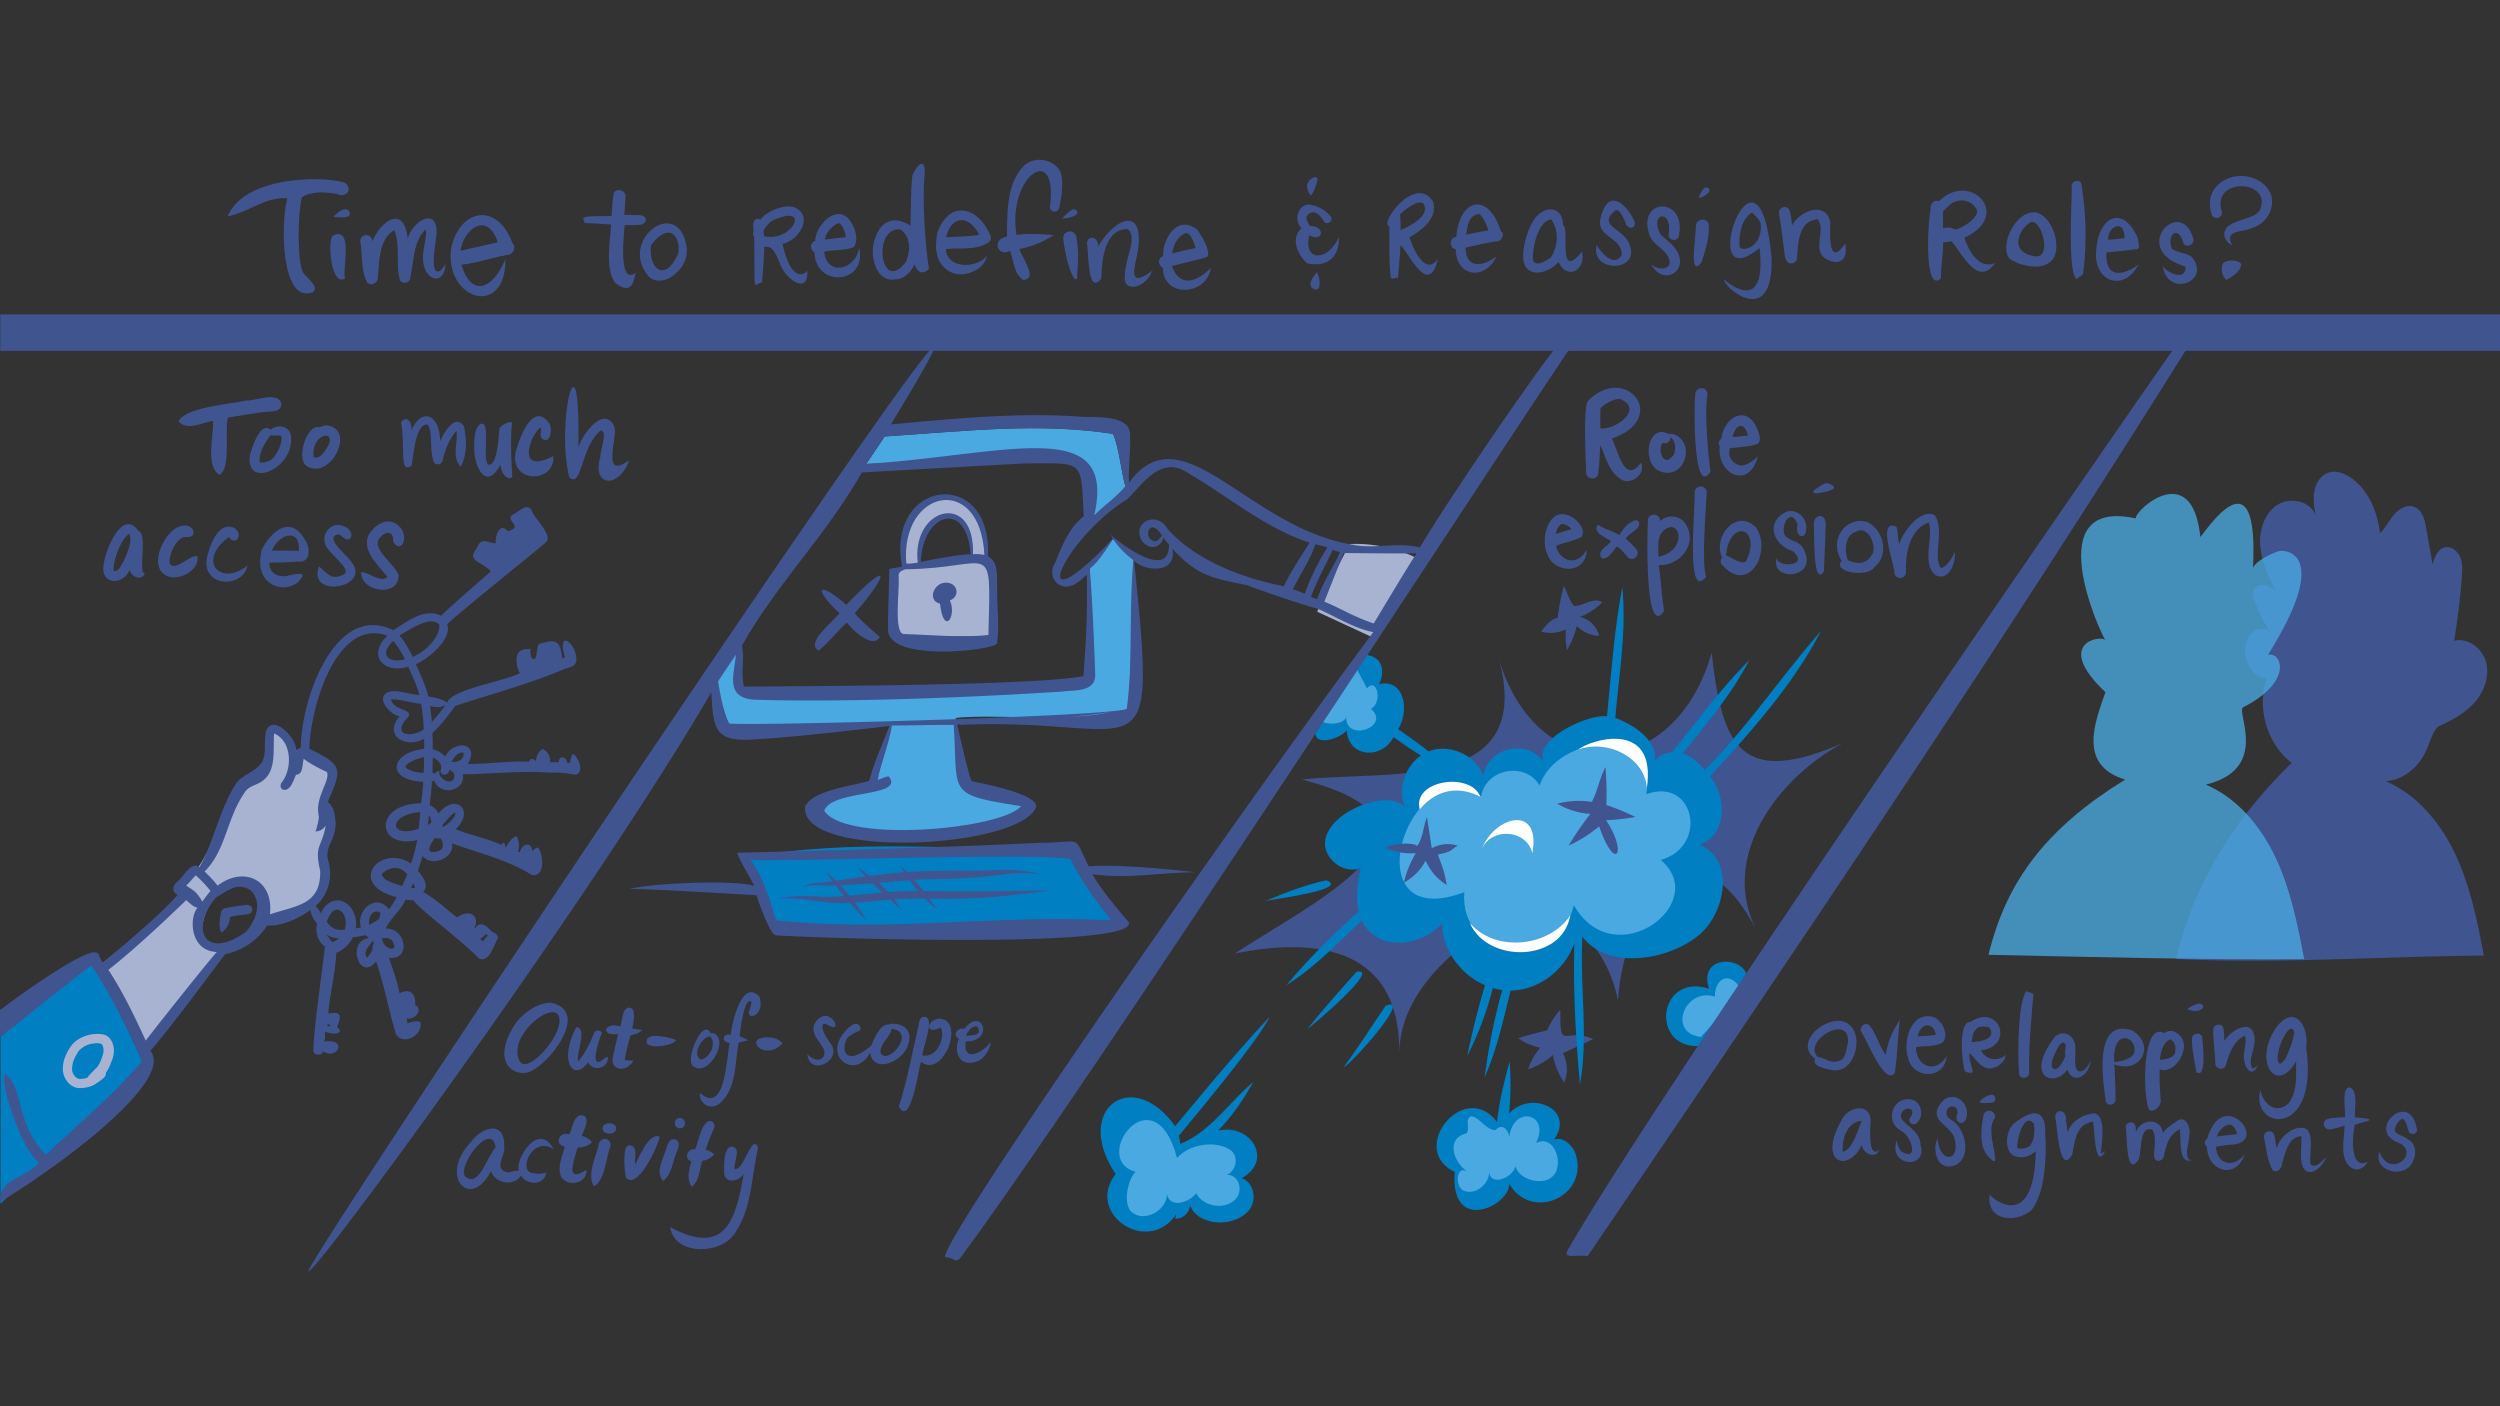 <svg id="Layer_2" data-name="Layer 2" xmlns="http://www.w3.org/2000/svg" width="1920" height="1080" viewBox="0 0 1920 1080"><rect x="0" y="0" width="1920" height="1080" fill="#333333" stroke="none"/><defs><style>.cls-1{fill:#405490;}.cls-2{fill:#a7b3d1;}.cls-3{fill:#007fc3;}.cls-4,.cls-6{fill:#4aa9e0;}.cls-4{opacity:0.78;}.cls-5{fill:none;}.cls-7{fill:#fff;}</style></defs><path class="cls-1" d="M423.32,770.11c-11.29-.44-23.75,10-28.12,16.92-17.94,28.5-1.14,39.54,10.25,36.56C419.77,819.84,454.64,777,423.32,770.11Zm5.76,18.2c-3.73,14.26-25.47,37-30.32,26C388.85,791.87,435.6,760.53,429.08,788.31Z"/><path class="cls-1" d="M464.8,812.2c-12.05,11.48-6.64-9.11-2.43-19.09a3.53,3.53,0,0,0-6-.06c-2.69,7.5-9.19,19.54-12.55,22-1-7.1,7.32-25.36-1.18-26.21-14,26.35-2,42.75,8.92,27,3.95,7.69,15.56,4.69,15.42-4Z"/><path class="cls-1" d="M493.1,791.13c-1.8-.52-5.73-.89-7.56-1.25,1-4.25,3.93-16.82-3.18-16-5.29,2.22-4,9.81-6,14.41-12.46-4-15.87,7.84-1.6,5.85-1.27,4.94-2.94,11.9-3.89,16.91-3.2,10,9.23,14.27,15.62,3.54-2.22-.2-4.46-.18-6.69-.35.8-6.44,2.68-12.79,4.41-19.15C487,794.8,491.25,793.29,493.1,791.13Z"/><path class="cls-1" d="M496.65,800.89c3.61,7,30.49-1.46,19.72-3.15C516.18,797.57,495.15,791.3,496.65,800.89Z"/><path class="cls-1" d="M549,794.06a5.88,5.88,0,0,0-3.32-.6c-5.71-12.52-20.29,21-13.2,25.46C543.12,827.43,559.78,800.39,549,794.06Zm-11.41,19.47c-6.34-5.72,3.07-17.69,7.56-17.61C551.38,801.6,543.79,814.49,537.54,813.53Z"/><path class="cls-1" d="M583.06,765.11c-13.44-13.38-20.92,20.46-21.91,29.54-6.59-1.31-7.3,5.92-.74,6.29-2.59,12-3.35,55.64-22.85,38.4-.94,9.46,9.84,14,16.2,7.11C565.89,835,564.32,816,567.27,800.77c.68-.52,6.79-1.33,7.24-1.92-.39-.51-6.09-2.74-6.58-3.19,1.59-11.48,4-29.23,9.18-26.5.18,2-1.86,7.8-2,8C574.49,784.5,588.18,778.59,583.06,765.11Z"/><path class="cls-1" d="M593.17,797c-24.72-3.06-7.21,20,7.87,4.33A13.28,13.28,0,0,0,593.17,797Z"/><path class="cls-1" d="M636.6,787.58c7.26,4.24,6.5-3.43-.17-6.86-4.79-2-9.64,2.12-11.27,6.46-2.09,7.18,4.48,12.89,7.6,18.66,2.23,6.65-4.09,12.07-12.72,3.85,1.94,18,28.61,4.12,17.21-9.11C630.82,792,628.87,783.06,636.6,787.58Z"/><path class="cls-1" d="M682.16,786.9c-6.62-.65-10.69,11.31-13.22,16.32-21.5,18-23.45.54-17.51-6.81,8.41-6.12,10.07-3.55,9.23-7.72-3.17-6.53-10.89,2.12-13.29,5.45-14.19,18.58,9.79,35,20.84,14.38,2.91,17.25,26,5.86,29.13-5.87C703.33,785.8,684.64,785.13,682.16,786.9Zm-5.86,22c-.83-7.77,7.35-11.86,8.45-18.72C703.9,791.86,682.62,818.41,676.3,808.87Z"/><path class="cls-1" d="M720.84,782.31c-10.28,1.91-9.82,13.09,1.76,6.72,3.7,8.49-3.26,23.73-14.23,21.56.1-5.91,10.24-29.27,1.63-29.76-4,.18-4.12,4.37-4.69,7.37-4.74,20.6-8.67,41.66-15,61.69,9.18,16.37,15.15-29.3,17-34.45C724.44,829,742.18,782.38,720.84,782.31Z"/><path class="cls-1" d="M760.57,800.56c-6.26,8.48-21.23,15.56-18.9-.66,22.78-.14,12.53-27.31-.93-9.87-5.13-1.14-9.94,4.88-4.24,7.69-4,8.65-.6,20,9.75,18.41C758,815.44,761.74,800.3,760.57,800.56Zm-18.68-5.14c3.43-8.47,11.05-9.72,9.7-2.31C749.44,795.31,747,795,741.89,795.42Z"/><path class="cls-1" d="M425.27,882.7c-11.95-22.31-29.88,8.18-26.82,16.33-5.53-.12-7.57,3.05-12.24-.06-5.34-4.16,2.2-13,1-17.81,1.07-21.07-16.95-16.27-25.74-3.84-24.93,26.2-.21,52.81,15.64,22.14,3.1,9.44,17.49,12.14,23,3.42,5.09,7.89,17.8,7.58,19.51-2.46-4.84,2.23-11.48.19-11.91.11C398.44,897.77,409.31,872,425.27,882.7Zm-44.57-1.57c-6.26,6.14-12.34,29.66-21.9,23.38C347.57,900.51,377,858.72,380.7,881.13Z"/><path class="cls-1" d="M441.88,898.78l-.37.05A2.2,2.2,0,0,0,441.88,898.78Z"/><path class="cls-1" d="M454.61,877a15.68,15.68,0,0,0-7.83-4.63c1.78-4.88,8.2-16.49-1.71-15.75-5.19,2.52-5.32,9.95-7.92,14.64-7.77-2.72-11.79,7.78-3.33,9.34-1.93,7.37-6,15.71-2.86,23.23,3.86,6.05,13.76,6.31,17.91.45a9,9,0,0,0,1.53-5.74c.2-.73-9.94,7.48-10.82.19-.27-3.41,2.45-12.23,4.06-17.44C447.39,881.38,452.52,880,454.61,877Z"/><path class="cls-1" d="M444,857.08l0,0C443.85,857.12,443.87,857.12,444,857.08Z"/><path class="cls-1" d="M464.59,874.63a5,5,0,0,0-4.59,3.61c-2,10.16-8.54,21.06-4.77,31.35.79,3.14,3.41-.55,4.62-1.68,5.44-7.87,5.54-18.44,8.92-27.3C469.49,877.88,467.6,874.6,464.59,874.63Z"/><path class="cls-1" d="M468,862.63c-7,.13-7,7.86,0,8C475,870.5,475,862.78,468,862.63Z"/><path class="cls-1" d="M487.78,894.28c-.68-4.63,2.63-15.2-4.93-14.61-5.28.24-3,22-2.18,24.7,8.83,10.29,24.75-24.15,26-31.34C498.23,868.89,489.91,891.22,487.78,894.28Z"/><path class="cls-1" d="M518.45,875c-4.66-1-5.64,4.1-6.92,7.38-2.07,7.54-8.59,17.71-2.25,24.61,6.92-5.5,7.32-15,10.58-22.7C521.3,881.23,522.73,876.41,518.45,875Z"/><path class="cls-1" d="M548.59,866c.5-2-.44-4.42-2.54-5-7.25-.88-9.46,16.34-12.32,21.63-5.8-.86-8.89,7.26-2.8,9.25-1.67,6.36-3.83,13.68.37,19.54,6-4.87,5.76-13.06,8-19.85a15.14,15.14,0,0,0,9.23-5A14.83,14.83,0,0,0,542,883C543.9,877.19,546.11,871.51,548.59,866Z"/><path class="cls-1" d="M582.21,881.41c-4.84-12.08-11.15,19-18.05,16.22-.68-6.11,6-16.53-2.87-17.1-6.06,2-5.14,15.59-5.14,21,1.57,8.13,11.72,5.6,15,0-6.15,36.47-14.54,63.4-56.52,40.89,3.44,22.41,39.69,21.35,50,4.32C577.58,927.75,577.15,903.12,582.21,881.41Z"/><path class="cls-1" d="M522.15,858.58c-5.27.13-5.25,7.86,0,8C527.43,866.45,527.41,858.73,522.15,858.58Z"/><path class="cls-2" d="M77.71,744c39.52-28.2,70.76-64,89.63-105.88,5.8-12.89,13.83-29.52,24.93-38.26,17.28-9.16,15.5-18.31,15.48-36.57-.09-7,11-3.3,13.62,2.6,5.84,11.24,13.63,22.42,19,16.2,29.65,13.28-1.44,20.61,10.54,46.07,1.73,6.56-1.9,18.49-3,25.18,4.33,15.79-.26,26.06-4.73,37.5C233.81,699.16,217.57,702,206,706c-18.32-78.62-77.28,21.76-37.52,25.33C90.32,813.81,130.6,832.83,77.71,744Z"/><path class="cls-3" d="M.36,787.86c21.22-15.38,68.1-49.86,71.33-48.43,2.14,1,38.3,74.67,38.14,77.62C109.59,821.46,33.51,893.25.3,924.4.51,869.48.21,832.76.36,787.86Z"/><path class="cls-1" d="M440.8,579.36c-1.54-1.74-3,5.46-3.12,6.7-.76-.13-1.53-.23-2.31-.31,0-5.06-6.09-5.62-6.4-.33-2.19,0-4.38,0-6.57,0,.59-4-1.82-8.83-5.78-10.18a10.54,10.54,0,0,0-4.89,9.74c-1.35-2.48-4.42-3.22-5.37,0-15.73-.64-31.37,1.72-47.09,1.76,9.79-16.43-10.78-19.11-17.4-5.64a18.14,18.14,0,0,0-9.53-5.59c0-4.2-.09-8.39-.24-12.58,6.72-6.13,12.18-13.28,17.4-20.7,27.91-9.3,56.4-16.74,83.57-28.24,3.39-1.44,8.25-1.54,9.42-5.72,1.78-13.33-15.58-26.91-8.6-3.44l-2.14.73c-1.52-13.65-4.74-15.11-17.52-11-2.07.8-1.69,9.6-3.31,11.29-5.27,2.24-2.57-10.69-4.25-7.24-15.45-1.63-8.86,17.23-7.25,18.23-12.83,6.91-52.6,12.29-56,22.85-4.16-3.21-9.53-3.81-14.52-4.91-2.12-9.31-6.87-18.14-9.48-24.76,11.85-5.12,28-20.61,24-30.48,2.09-3.28,61.65-51,75.73-62.92,6.09-5.69-9-18.17-10.88-24.72-3.93-6.28-10.22,1.82-14.81,3.44-5.85,4.68,9.38,9.2-3.57,12.62-6-7.43-9.84,4-9.13,9.34-7-.36-10.83-5.44-14.59,3.7-8,10.25,3,9.51,10.79,17.86-6.55,5.56-32.8,28.59-38.21,34-12.89-6.22-26,4.51-36.7,11.11-45-21.84-71,53.93-71,90a6.93,6.93,0,0,0-3.6,3c1.17-9.45-18-29.75-23.24-15.23-1.92,9.66,1.43,20.23-5.1,26.07-3.8,5-15.19,8.31-18.61,15.23-12,19.38-16.35,43.35-27.3,62.9-6.93-5.2-12.73,8.88-18.06,12-3.83,4.9-1.39,8.44,1.4,9.08C126,700.05,89.58,730.78,78.84,739.13c-4.35-6.23-1.33-7.67-7.48-7.77-15.91,3.57-59.6,35.36-72,44.92-.34,11.27,1.05,12,.89,20.35,21.74-17.42,67-53.72,70.07-55,14.84,22.85,27.67,48,38.73,73.22C87.15,841.27,60,863,35.33,886.93c-23.8-24.42-16.75-51.19-31.39-62.12C-.27,831.85,16.18,882,29.69,893,22.2,903.71-2.23,905.43.58,922.78c48.07-29.17,133.71-93.34,114.87-115.73,14.33-16.08,47.35-60.83,57.46-74.22,14.42-3.14,25.51-11.29,32.31-22.08,11.67.81,24.37-5.67,33.21-11.84.51,3.87,2.62,7.59,5.11,10.65-1.52,6.33.46,13.69,6.06,17.36-2.47,21.6-10.82,79-8.4,81.74,1.82,2,5.94,1.85,6.8-.93-.08-.18-.14-.31-.2-.42,11.33,7.55,19.78-10.22,1.1-7.41,1.35-2.64.31-4.73.78-7.61,6.25,2.62,15.58,1.88,9.21-3.48,4.45-10.77,1.4-11.73-6.72-10.38.88-13.11,5.3-30.73,6.12-46.68A24.21,24.21,0,0,0,271,719.85a78.06,78.06,0,0,0,9.63-1.63,7.89,7.89,0,0,0,2.08,1.37,3.28,3.28,0,0,0,.27,1c-16.91,2-7.23,34.18,5.94,17.74,6.13,18.31,9.6,37.43,15.13,55.8,5.79,9.61,21.58.45,18.67-9.45a14.19,14.19,0,0,0-9.62,1.37c-.24-1.36-.57-2.71-.93-4,5.69,1.86,13.52-6.35,6.78-10.21.44-15.31-11.68-9.91-11.95-8.82-3.3-14.36-3.76-13.36-8.22-27.39,17.75,1.9,12.47-23.62-2.6-22.41,3.58-8.23,11.8-13.7,15.26-22.39a40.91,40.91,0,0,0,6.33.64c1.35,4.54,37.84,31.53,49.68,44.35,8.08,4.83,12.17-10.84,15-15.34.15-3.39-4.69-4.69-5.34-5.54-4.45-5.23-8.51-7.18-12.26-2.11a1.25,1.25,0,0,1-.53-.08c4.32-8.36-2.68-15.64-13.26-8.13C341,696.77,335.42,691,325,685c5-5.33-.61-11.83-4-16.34,1.24-3.75,2.45-7.53,3.53-11.33,6.6,8.92,25,1.91,22.59-9.66,20.29,7.47,42,12.32,61.44,24.36,10.23,1.63,9.08-16,4.54-21.17a8.52,8.52,0,0,0-4.48,3c.09-8.2-8.34-5.55-9.28.63-.5-.19-1-.35-1.52-.53a14.58,14.58,0,0,0-1.21-11.9,15.93,15.93,0,0,0-7.88,8.68l-.65-.32a5.29,5.29,0,0,0-1.1-3.33,4.46,4.46,0,0,0-2.15,1.71c-11.1-5.14-23.53-7.21-34.84-12,15-14.09.14-28.62-13.26-12a13.08,13.08,0,0,0-6.68-6.5c.61-6.08,1.4-12.14,1.66-18.24a3.6,3.6,0,0,0,1.65-.63c4.61,12.28,24.22,8.39,22.18-4.76,22-.2,43.93-2.93,66-1.28A86.88,86.88,0,0,1,441.93,595C449,593.4,444.61,582.42,440.8,579.36ZM373.11,717.44c.6.34,1.19.69,1.77,1.06a20.6,20.6,0,0,0-4.06,4.75c-.67-.76-1.36-1.51-2.05-2.25A16.19,16.19,0,0,0,373.11,717.44ZM325.39,560.18c-8.93,6.68-25.87,4.64-11.78-9.6,3.49-6.61-11.23-4.47-13.37-13.35,6.11-.75,18.35,3.41,23.2,3.26A146.89,146.89,0,0,1,325.39,560.18Zm12.06-80.35c.34,10-10.86,20.65-20.47,24.71-2.94-5.76-5.86-11.7-10.29-16.48C314.47,483.88,330.66,472.07,337.45,479.83ZM302,492.27a62.24,62.24,0,0,1,8.95,14.08C297.94,509.8,291.13,502.29,302,492.27ZM145.47,677.61c1.63-1.78,3.19-3.64,4.87-5.37a91.78,91.78,0,0,1,11.33,12,102.42,102.42,0,0,0-6.25,8.24c-5-8.68-7.61-8.9-12.45-12.39C143.83,679.31,144.67,678.48,145.47,677.61ZM111.93,799.15c-8.32-18-17.55-37.46-28.68-54.31C104.64,728.14,133,701,143,691.3c2.33,1.87,5.75,5.63,8.75,5.76-7,8.24-5.4,33.7,14.88,34C165.21,731.89,127.9,778.44,111.93,799.15ZM189,715.53c-32,23.06-43.5-2.83-23.05-26.29,9.33-5.3,16.34-12.11,26.58-5.46C200.53,691.53,198.47,704.39,189,715.53Zm18.31-13.3c3-26.25-19.62-37.57-40.21-22.1a90.65,90.65,0,0,0-10-10.77c16.43-16.4,16.6-39.41,30.06-59.57,2.51-4.38,4.32-5,10.83-7.95,15.3-7,11.38-25.08,12.55-38.53,13.7,5.92,14.35,27.13,5.47,38.09-.86,1.6-.66,4,1,4.94,5.88,2,8.49-7.27,10.33-11.36,5.8-.12,4.59-8.34,6-12.31,2.64,2.74,13.82,8.57,17.69,10.21,3,6.56-9.64,19.69-6.15,34,0,2.89-1.14,7.5-2.51,11.68a9.3,9.3,0,0,0,7.8-4.68c-3.14,17.93-9,14.54-4.26,34.92C246.49,695.24,227.54,695.29,207.34,702.23ZM254.72,788a18.87,18.87,0,0,0-3.19.23c.07-.73.13-1.45.19-2.18A10.69,10.69,0,0,0,254.72,788Zm.34-64.25c-1.12-2-3.32-4.49-4.35-6.26,2.62,2.2,6.09,3,9.38,3.16C258.71,722,258.07,722.29,255.06,723.79Zm9.7-9.86c-7.22.86-9.81-.87-13.78-5.85C257.22,689.59,268.64,702,264.76,713.93ZM286.18,729a22.53,22.53,0,0,1-4.32,6.61c-3.34-5,1.7-9,4.32-12.88a3.7,3.7,0,0,0,.47,0c.06.62.4,1.24.44,1.87A5.5,5.5,0,0,0,286.18,729Zm5-23.29a44.48,44.48,0,0,1-7.51,4.47c-1.36-3.76,1.8-13.15,8.52-9.17A18.71,18.71,0,0,1,291.14,705.7Zm9.68,16.24c7.25,11.26-7.85,6.61-7.26-1.5C297.84,720.44,298,720.24,300.82,721.94Zm7.94-41.5c-6.4-2.23-15.07-4.12-15.51-9.35,5.41-5.07,13.4-7.06,19.45.44C311.57,674.43,310.35,677.14,308.76,680.44Zm8.5,1.64-1.58-.19c.54-1.17,1.07-2.34,1.58-3.52a14.25,14.25,0,0,1,1.61,3.83A12.59,12.59,0,0,0,317.26,682.08Zm4.32-45.59c-23.2,7.71-23.82-11,1.18-12.78C322.36,628.12,322,632.46,321.58,636.49Zm-16.85-1a2.48,2.48,0,0,1-.25-.33A3.6,3.6,0,0,1,304.73,635.46Zm20.66-42c-6.19-.16-10.79-1.32-14.09-4.34,1.09-4.08,10.53-6.82,14.4-7.68Q325.64,587.5,325.39,593.5Zm-.38,6.88c-.35,5.53-.95,11-1.6,16.54-36.47.15-35,35.47-3,28.27a136.93,136.93,0,0,1-4.79,18c-24.07-15.74-49.74,16.12-11,25.83a61.27,61.27,0,0,1-5.9,9.28c-9.56-12.78-25.53.39-21.6,14-1.28.28-2.64.53-3.92.7,2.75-18.49-17-31.3-26.92-11.66a26.83,26.83,0,0,0-3.8-5.6c8.32-7.6,12.89-18.65,10.23-32.41-4.77-14.33,5.43-15.88,5-32.32-.52-5.27-1.48-11.86-6-15.2,10.78-24.64,12.28-28.23-14.16-40.71.57-30.07,20.11-101.17,59.87-86.89-15.67,15.1-2.82,29.67,16.14,23.79,3.23,7.84,6.41,13.93,8.48,21.7-7.91-.34-15-3.87-22.83-2.57-11.93,3.92-.17,17.7,7.58,19-12.71,15.2,5.23,25,18.88,17.22.05,2.6.07,5.19.09,7.79C299.61,577.81,296,599.38,325,600.38Zm16,31.82c3.39-3.63,6.09-7.45,8.64-8.1.4,3.83-6,9.29-9.18,10.93-.36-.31-.74-.59-1.12-.87C340,633.41,340.7,632.51,341,632.2Zm-7,11.26a9.21,9.21,0,0,0,4.45.42c3.57,6,1.48,11.08-7.45,10.32C327.63,652.56,331.73,646.67,334,643.46Zm-3.83-16.27c.41,1.27.78,2.56,1.15,3.84a7.62,7.62,0,0,0-.69,1.25,4.13,4.13,0,0,0-2,1.85l-.06,0c.25-2.71.42-5.44.69-8.16A7.89,7.89,0,0,1,330.21,627.19Zm1.43-72.75c-.3-4.11-.74-8.2-1.37-12.28,3.93,1.27,8.21,1.41,11.92-.64A156.75,156.75,0,0,1,331.64,554.44Zm17.23,42.25c-1.11,7.29-12.75,1.86-11.43-4.67a4.62,4.62,0,0,0-3.48,2.27,4,4,0,0,0-1.89-.89c.15-3.85.25-7.7.28-11.55,4,1.56,8.13,5.51,5.88,10.06.23,4.71,6.91,3.62,6.79-.73C348.25,592.86,349.15,593.84,348.87,596.69Zm1.08-11.6a22.34,22.34,0,0,1-3.17,0c2.45-4.53,5.74-7.89,9.21-7C356.36,582.27,353.93,584.33,350,585.09Z"/><path class="cls-1" d="M193.4,696.89c-1.53-2.56-4.46-1.88-6.93-1.55a118.75,118.75,0,0,0-13.78,2.23,4.64,4.64,0,0,0-3.18,4.84c-.66,4-.91,3.62-.95,7.34,0,1,.67,7.26,1.83,6.22a15.15,15.15,0,0,0,5.56-7.43,23.94,23.94,0,0,0,.79-4.38c3.89-.85,7.67-1.28,9.45-1.54s3.91-.19,5.65-1S194.41,698.58,193.4,696.89Z"/><path class="cls-2" d="M87.49,807.1c.12-5.49-2.75-11.78-8.66-12.73-8.38-1.32-18.26,1.63-23.76,8.29-4.39,5.91-7.72,13.5-6.57,21,1.09,6,5.94,11.83,12.38,12a24.42,24.42,0,0,0,11.34-2.47,60,60,0,0,0,5.89-4.09c1.25-1,2.65-2,3.08-3.65a3.81,3.81,0,0,0,.08-1.54,26,26,0,0,0,3.71-7C86.28,813.78,87.47,810.51,87.49,807.1Zm-24.1,21.4-.24,0c-3,.09-1.61.24-3.72-.32a6.11,6.11,0,0,1-.61-.36,9.14,9.14,0,0,1-3.45-6,10.2,10.2,0,0,1,0-1.34,20,20,0,0,1,1.7-7.28c.37-.76,1.27-2.61,1.58-3.09a30.48,30.48,0,0,1,1.63-2.72,17.22,17.22,0,0,1,10.33-5.81c4-.46,4.49-.67,7,.09.11.06.22.11.33.18s.49.51.69.74a2,2,0,0,1,.2.31c.13,1,.93,1.68.57,5.3a1.47,1.47,0,0,1,0,.26,41.69,41.69,0,0,1-2.84,7.94c-2,3.61-1.45,2.56-4.31,5.48-1.4,1.41-2.79,2.83-4.07,4.35-.36.44-.72.88-1.06,1.34l.14.06a17.52,17.52,0,0,1-2.42.63C64.26,828.38,63.83,828.44,63.39,828.5Z"/><path class="cls-1" d="M215.91,309.13c-3.45-8.25-19.5-1.34-26.64-1.51-11.9,2.75-47.47,5.06-52.22,16.1,7.13,7.51,18.09.73,26.55-.49.67,11.2-6.1,35.1,5,41.46,8.91-4.61,3.88-33,6.32-43.92,8.53-1.55,17.09-2.87,25.67-4.07C205.52,315.69,217.47,317.64,215.91,309.13Z"/><path class="cls-1" d="M223.16,333.09C221,326.73,212.5,326,207.8,330c-7.88-6.84-14.85,14.88-16,20.49C189.06,376.49,228.32,358.82,223.16,333.09Zm-14.61,19.7a13.65,13.65,0,0,1-9.07,2.45c-.92-7.09,3.59-14.75,8.45-21.08,2.51.86,6.77-.78,8.33,1.44C216.57,342.29,211.56,350.55,208.55,352.79Z"/><path class="cls-1" d="M251,326.71a14.8,14.8,0,0,0-5.61,1.42c-9.77-3-18.87,25.9-9,30.27C254.12,368.32,273.64,329.44,251,326.71Zm-4.19,23c-2.26,1.54-3.24,2-5.95,1.46C238.42,329.92,265.26,328.8,246.78,349.67Z"/><path class="cls-1" d="M302.33,322v0s0,0,0,0Z"/><path class="cls-1" d="M356.29,327.45c-6.77-10.5-15.55,5.29-18.36,11.48.35-18.36-12.77-28.25-22.2-8.25,1.23-5.27-2.8-12.55-7.72-6.44,3.51,21.23-1.62,39,7.82,33.66,1.5-1.48,2-32.2,12.3-31.87,4.85,4.65,1.08,20.57,5.39,29.5A3.89,3.89,0,0,0,340,353.6c1.69-7.77,5.22-17.09,10.63-22.67,1.28,9-4,20,3.16,27.44C358.86,349.43,358.52,337.23,356.29,327.45Z"/><path class="cls-1" d="M302.33,322c.26-.65-.1.23,0,0Z"/><path class="cls-1" d="M302.32,322h0Z"/><path class="cls-1" d="M393.2,324.42c-2.35-1.42-10.05,3.05-9.84,5.78-.37,8.46-2.11,27.4-7.83,26.68-6.18-.77,2.56-36.13-7.06-31-5.2,4.35-4.18,16-4.17,21.86,1.58,14.25,10,27.92,20,9.22,1,9.18,7.44,12.55,9.17,8.9C393.47,365.82,391.45,340.5,393.2,324.42Z"/><path class="cls-1" d="M386.52,355.12l-.13.31C386.48,355.25,386.56,355.1,386.52,355.12Z"/><path class="cls-1" d="M425,350.25c-30,15.6-17-18.17-9.7-21.88.89,3-1.32,6.18,1.05,8.63,6.68,4.39,7.64-7.22,5.91-11.38-11.36-16.55-21.43,4.72-25.95,20.4C389.92,371.5,426.53,371.85,425,350.25Z"/><path class="cls-1" d="M483.19,353.45c-21.38,15.36-9.35-15.64-11.09-25.2-7.75-18-25,5.14-27.91,15.44,1.77-96.31-17.7-19.89-7,22.9,10,9,8.6-24.06,24.44-36.08,5,1.33.05,11.95-.72,20.88C454.43,374.61,476.19,374.84,483.19,353.45Z"/><path class="cls-1" d="M110.29,440.05c-3.47-2.77,2.84-30.78-3.91-32.23-12.5-18.11-25.73,15.25-26.84,26-2.7,15.25,15,16.32,20.09,3.71.73,5,8.63,9,11.37,3.42C111.49,440.21,110.81,440.36,110.29,440.05Zm-15.07-9.56c-2.21,3.55-4,8.93-7.83,7.94-1-7.06,5.25-24.45,11.86-28.51C102.08,415.53,97.55,425.09,95.22,430.49Z"/><path class="cls-1" d="M151.72,427.17c-5.88-1.43-17.53,12.23-21.26,5.8-1.6-5.7,5.06-20.52,11.89-20.58C153,414,149.17,401,139,404c-13.56,3-27.79,35.39-7.42,39.35C140.47,444.41,153,437.28,151.72,427.17Z"/><path class="cls-1" d="M175.69,412.47c5.9,7.88,11.59-3.06,4-7.17-11.14-4.91-17.83,11.55-20,20.06-8,25,26.37,28.23,30.52,8.79C169.76,451,150.69,431.08,175.69,412.47Z"/><path class="cls-1" d="M199.73,424.38a7.73,7.73,0,0,0-.49.64Z"/><path class="cls-1" d="M199.73,424.38l.19-.24Z"/><path class="cls-1" d="M235.62,417c-15.54-30.65-36,5.07-34.92,6.87-5.51,23.81,15,32.93,27.7,23.64,10.29-10.15-2.44-6.38-9.07-5-7.47.65-13-3.63-12.41-10.44,7.86,0,15.76-.2,23.58-.94l-1.1.15C238.46,432,238,421.88,235.62,417Zm-26,5.88h-.74c4.66-12.4,21.85-18.32,20.7.16C223,422.82,216.32,422.91,209.67,422.85Z"/><path class="cls-1" d="M269.13,430.56c-4.87-6.16-12.46-11.43-13.06-16.92.52-3.68,4.78-4,6.84-1.32,7.91,7,10.91-6.59-1.13-8.89-7.6-1.85-14.66,6.2-12.24,13.52.6,7.16,22.14,20.38,14.24,24.36-9.64,4.77-12.23-1.13-18.82-6.33C235.67,460.64,287.26,451.08,269.13,430.56Z"/><path class="cls-1" d="M302,416.13c6.69,11,14.06-7,1.83-14.06-7.77-4.92-17.2,2.31-20.92,9.09-5.06,12.31,7.83,23.14,14.65,31.88-5.07,5-13.8-3.57-20.16-3.61-.3,15.69,29.59,19.43,28.62,2.05-3.2-8.31-16.46-16.51-16-25.19C291.07,410.84,302.46,403.61,302,416.13Z"/><path class="cls-1" d="M1873.77,557.36c9.93-4.47,19.74-9.87,26.94-18.14s11.41-19.92,8.6-30.6-14-19.12-24.52-16.53q4-24.45,5.92-49.19c.4-5.19.68-10.63-1.41-15.38s-7.34-8.49-12.23-7c-5.22,1.59-7.39,7.75-8.82,13.09l-5-28.3c-1.1-6.18-2.89-13.31-8.55-15.81s-11.94,1-15.94,5.56-6.63,10.29-10.93,14.57c-2-17.09-9.31-34.65-23.75-43.58-4.66-2.88-10.35-4.77-15.56-3.15-5.86,1.82-9.76,7.77-11,13.89s-.27,12.44.75,18.6c-4.41-11.12-20.25-13.94-30-7.17s-13.48,20-12.3,31.89,6.48,23,11.68,33.72c-4.7-3.62-12-7-15.75-2.4-2.53,3.12-1.33,7.77.15,11.52a132.17,132.17,0,0,0,11.71,22.79c-3.83-4-10.84-3.16-14.75.73s-5.11,9.92-4.62,15.47c.82,9.23,7.45,18.82,16.54,18.92-8,22.83.12,50.51,19.13,65.09-42.87,41.26-74.79,92.25-88.94,150.57,79,3.72,158-2,236.5-2.64-5.07-26.41-10.37-53.1-21.72-77.4s-29.54-46.32-53.93-56.65c11.14-.13,21.24-7.48,27.68-16.75S1867.55,560.15,1873.77,557.36Z"/><path class="cls-4" d="M1722.82,543.14c38.7-19.59,29.56-42.85,19-40.26,49.46-78.73,13.17-81.07,8.27-79.58-5.21,1.58-18.38,7.74-19.81,13.09,4.78-92.13-36.14-28.26-40.44-24-6.21-60.67-50.57-20.4-49.55-14.24-74.49-16.27-28.11,86.17-23.48,93.35-3.83-4-39.64,2.5.17,40.12-8,22.83-21.46,56.06,15.13,67.09-58.89,36.42-90.79,76.24-104.94,134.57,78.57,1.66,164,3.94,242.5,3.35-5.07-26.41-10.37-53.1-21.72-77.39s-29.54-46.33-53.93-56.65C1743.92,590.5,1716.74,546.22,1722.82,543.14Z"/><path class="cls-5" d="M1349.64,650.11h5.15l6.55-.07,11.76-.26,10.16-.25,6.75-.17,4-.11,2.24,0"/><path class="cls-1" d="M1314.58,501.24c-29.06,102.66-138.37,104.83-165.34-2,34.21,110.23-78.06,91.87-149.41,99.4,134.56,35,3.91,96.85-51.66,133.74,64.76-13.3,127.21-3.51,126.48,76.16.74-40.82,32.56-72.34,64.6-93.74,46.48-37.85,94.07,3.73,103.31,53.58,4.61-70,56.07-148.68,105.94-55-28-56.25,17.45-116.44,66.94-142.69C1339.56,603.25,1322.65,577.45,1314.58,501.24Z"/><path class="cls-1" d="M1196.31,474.74A162.93,162.93,0,0,1,1201,450c2.82,4.92,4.13,11.29,7.92,15.42,7.19.12,15.19-7.32,21.58-2.8a47,47,0,0,1-17.15,11.16,19.65,19.65,0,0,1,14.79,14.53,24.34,24.34,0,0,1-17.11-7.58,69.35,69.35,0,0,1-7.61,18.57,69.11,69.11,0,0,1-.89-15.93,27.25,27.25,0,0,1-18.9,1.74C1187.7,479.15,1193.34,474.21,1196.31,474.74Z"/><path class="cls-1" d="M1188.28,791.23a52.88,52.88,0,0,1,10.07-15.69c-.23,33.21,2.71,12.64,25.22,22.49l-23.25,10.83a26.65,26.65,0,0,1,1,22.55,53.23,53.23,0,0,1-8.66-21.15,54.28,54.28,0,0,1-19,10.93,43.81,43.81,0,0,1,9.38-16.56,42.25,42.25,0,0,1-17-7.3C1174.34,794.54,1182.94,792.7,1188.28,791.23Z"/><path class="cls-3" d="M1209.74,885.43c-2.62-6.59-9.62-12.6-16.3-10.21,16.85-23-17.72-38.52-34.48-20a233.17,233.17,0,0,0,.43-39.9c-4.18,15.22-8,30.58-9.68,46.32-25.44-33.42-68.89,21.52-32.41,38.38-3.93,47.66,41.6,26.68,41.87,9.27C1176.88,938.88,1221.32,917.86,1209.74,885.43Z"/><path class="cls-3" d="M1311.38,802.52c-44.92,9.12-40.14-56.45,1.17-43.18-11.68-35,54.9-22.06,18.44,11.52C1321.39,781.62,1313.49,793.88,1311.38,802.52Z"/><path class="cls-3" d="M975,781c-25.27,27-48.87,55.47-72.48,83.92-33.09-46.39-78.87-12.77-45.69,36.77-23.77,30.49,24.93,63.17,46.66,30.64l-1,3.61a11.15,11.15,0,0,0,11.47-10c7.14,16.95,36.79,16.76,46.33,2,5-7.82,2.17-20.41-6.72-23.08,24.82-13.68,7.08-42.34-18.12-36.51,10.81-11,19.57-23.8,27-37.3-19,15.89-32.74,38.1-56.08,47.46a32.88,32.88,0,0,0-1-6.28C916.84,858.34,966.37,799.25,975,781Z"/><path class="cls-3" d="M1397.89,485.34c-30.28,34.61-55.46,72.65-88.52,106-4.64-5.49-10.25-10.5-17-12.7,18.32-22.93,37.53-45.4,51.06-71.62-21.82,21.77-39.82,46.83-59.31,70.61-5.28.4-10.36,2.78-13.19,7.18,2.35-16.23-16.61-28.58-30.37-33.43,2.8-33.37,8.69-66.71,5.36-100.27-6.13,32.4-8.34,65-11.76,99-14.06-1.79-55.22,16.57-48.94,34.67-12.72-17.69-42.38-10.63-45.92,10.81-6.15-16-26.36-24.79-42.26-18.52-7.48-6.06-15.4-11.57-23.29-17.11,8.83-13.56,5.2-39.38-15-34.49,1.61-.81,8.68-19.8-9.47-22.52-12.12,18.34-26.59,40.1-39.15,58-1.46,13.73,19.87,5.8,24.12,0,1.36,20.89,26.88,22.61,36,5.18,6.86,4.88,13.75,9.75,21,14.06-12.27,8.47-18,26-12.11,39.89-11.94-14.67-58.21,2.28-61.39,25.55-1.9,13.81,14.58,26.38,27.4,20.91-2.56,10.8-4.17,22.9-1.67,33.41-19.51,17.81-38.56,36.24-55.42,56.6,21.69-13.68,39.24-32.27,57.81-49.68,11.44,24.54,45.74,20.27,61.62,2.38.25,20.44,14.38,39.36,33,47.41-5.35,17.89-9.85,36-13.64,54.3a255.5,255.5,0,0,0,19.68-52.12,47.37,47.37,0,0,0,7.17,1.52,478.51,478.51,0,0,0-13.48,66.85c9.54-21.19,14.25-44,19.94-66.46,21.69-.23,41.8-16,48.94-36.29-1,36.14,1,72.31,4.33,108.3,6.69-37.52-.36-75.53,1.91-113.35,19.73,26.15,66.07,17.7,88.59-.59,20.64-16,29.51-58,1.44-70.06,21.45-7.82,20.69-36.91,7.87-52.53,31.63-34.37,63.29-69.61,85.09-111.25Z"/><path class="cls-3" d="M1064.19,772.49c-10.78,15.62-20.9,31.71-32.17,47C1036.85,818.38,1086,763.38,1064.19,772.49Z"/><path class="cls-3" d="M1041.78,746.43c-12.88,14.36-25.68,28.79-37.79,43.8C1007.72,788.08,1061.73,742,1041.78,746.43Z"/><path class="cls-3" d="M1018.56,676.12c-16,3.39-31.78,9.58-46.73,15.82C976.19,690.85,1037.49,683,1018.56,676.12Z"/><path class="cls-6" d="M1124.58,685.17c-86.69,32.93-45.16-108.18,12.92-73.49,3.47-21.37,33.87-27.1,44.87-8.45,13.65-39.68,91.86-46.27,82,6.66,37.3-13.4,47.91,40.38,11.05,50.52,39.27,33.21-35.74,89.15-66.74,34.74C1197.94,746.68,1120.59,738.19,1124.58,685.17Z"/><path class="cls-6" d="M1126.9,899.68c-10.53-6.71-16.8-25.19-1.11-29.09,4.16-2.63-1.57-12.08,4.39-13.26,6.77,1.26,11.39,10.91,18.44,10.54,4.59-5.37,9.64-.69,10.51,5,3.59-25,32-17.11,20.49,5,14.34-7.43,22.15,17.05,12.7,25.69-8.46,8.29-30.27,1.17-28.64-11.61,3.56,10.57-20.07,21.73-20,7,.9,10-10.94,20-20.35,15.11C1117.53,910.44,1118.38,894.62,1126.9,899.68Z"/><path class="cls-6" d="M1306.33,796.4c-26.39-3.22-12.16-38.3,10.67-31,0-14.79,12-19.6,19.61-6.12C1327.87,770.89,1319.12,782.54,1306.33,796.4Z"/><path class="cls-6" d="M872.11,899.91c-35.7-9.29,13.94-77.65,31.89-10.55,9-10.73,30.62-14.35,42-5.37,6.55,6.61,1.81,18.76-7.49,19.18,12.57-5.13,18.61,13,8.19,19.72-8.6,6.19-23.2,3.11-28-6.48-5.29,6.93-19.92,12.18-22.5.73,0,13.06-18.83,22.92-28.27,12.59C862.28,921.09,867.17,904.66,872.11,899.91Z"/><path class="cls-6" d="M1041.79,513c1.3,3.57,6.6,12.14,7.9,15.71,8-9.2,12.35,10.82,3.23,15.66,15.86,13.94-20.54,26.52-19,5.45-.25,6.49-14.76,7.61-19.84,3.56C1023.68,541.46,1035,527.79,1041.79,513Z"/><path class="cls-1" d="M1222.58,615.86c5-10.08,5.33-16.67,10.37-26.75a230.11,230.11,0,0,1,.73,29.09,195.64,195.64,0,0,1,22.32,9.23,172.42,172.42,0,0,1-22.56,2.51c16.9,25.34,7.2,40.66-5.31,4.72a102.91,102.91,0,0,1-23.43,14.75,230.76,230.76,0,0,1,16.7-24.33,57.31,57.31,0,0,1-25.45-7.9C1204.59,615.17,1212.92,614.3,1222.58,615.86Z"/><path class="cls-1" d="M1087.94,650.55c5.49-8,5-16.06,8-23l3.65,23.95a25,25,0,0,1,20-2c-5.37,2.52-3,4.48-15.26,6.74,2.09,6.86,4.38,9.62,6.76,23.4a41.38,41.38,0,0,1-16.2-18.63,40.53,40.53,0,0,1-16.68,16.79,75.52,75.52,0,0,1,9.16-22.51,51.85,51.85,0,0,1-23.31-4C1073.26,645.69,1091.82,648.19,1087.94,650.55Z"/><path class="cls-7" d="M1212.07,575.72c8.78-7.49,60.46-23.74,52.71,29.16C1262.93,581.64,1234.5,567.42,1212.07,575.72Z"/><path class="cls-7" d="M1128.84,708.94c14.29,31.83,71.37,29.39,77-5.7C1190,726.82,1149.19,732.17,1128.84,708.94Z"/><path class="cls-7" d="M1138.25,651.45c10.11-25.08,45.58-33.72,38.57,3.82C1172.59,637,1146.07,635.28,1138.25,651.45Z"/><path class="cls-7" d="M1137,612c-14.47-7.61-32.31-7.59-46.63,9.56C1084.28,599.22,1129.39,592.33,1137,612Z"/><path class="cls-5" d="M1222.59,312.67h0c.67,18.65,1.25,37.57-1.31,56.07h0v0"/><path class="cls-1" d="M1260.22,355.39c-12.9,18.06-18-11.65-22.36-18.54,45-15.48,11-58.17-18.06-29.14-4,3.35-2,42.41-1.72,54.47a4.85,4.85,0,0,0,9,2.92c1.53-7.47,1.35-15.29,1.89-23,3.82,6.43,5.7,19.4,15.5,25.71C1251.7,373.46,1264.66,364,1260.22,355.39Zm-16.26-49c19,7.24-2.86,24-14.93,22.57,0-5.12,0-10.24.16-15.36C1232.27,310,1240.06,306,1244,306.43Z"/><path class="cls-1" d="M1255.55,360.13l.14-.06a1,1,0,0,0-.21.09Z"/><path class="cls-1" d="M1289.4,335.67a10.4,10.4,0,0,0-8.15-2.43c-17-9.18-21.85,27.58-2.72,29.68C1293.12,365.22,1300.54,344.45,1289.4,335.67Zm-4.81,14.63c-7,8.79-12.08-4.75-7.44-10.31a3.94,3.94,0,0,0,5.55-4.22C1287.45,338,1287.46,347.58,1284.59,350.3Z"/><path class="cls-1" d="M1311.32,302.72c-.15-6.14-9.18-6.16-9.35,0-1.12,9.39-1.62,80.37,11.68,59.51C1313.6,361.91,1308.26,322.15,1311.32,302.72Z"/><path class="cls-1" d="M1350.24,340.55c2.78-3,.65-7.24-.48-10.49-7.44-19.8-25.56-10.41-27.79,6.8a4.16,4.16,0,0,0-1.23,5.88c-2.22,21.9,22.92,33.63,29.29,7.57-2.69,3.28-10.23,8.46-14.43,6.87-1.16-.45-9.54-2.95-7.07-13C1333.35,343.83,1348,342.46,1350.24,340.55Zm-19.75-4.88c3-11.24,9.34-11.26,11.92-1.28C1340.72,334.8,1332.9,335.49,1330.49,335.67Z"/><path class="cls-1" d="M1217.68,423.69c-8.21,12.28-20.27,6-22.66-4.45,4-2.07,14.45-3.9,19.62-6.85,3.74-6.12-3.91-14.24-9.58-16.41-16-6.59-22,17.69-17,28.93,5.09,16.14,30.29,16.44,30.51-2.48Zm-18-21.37c-.2-.55,6.1,1.31,7.09,4.16q-6,1.66-12,3.66C1195.62,405.57,1197.75,402.94,1199.68,402.32Z"/><path class="cls-1" d="M1248.41,413.6c3-3.5,6.26-5.38,9-7.74,3.23-4,.81-8-3.58-5.43-4.67,2.17-7.46,6.22-10.2,10.49-4.23-2.7-12.31-4.92-16.3-8a1,1,0,0,1,.23,0c-6.25,5.69,8.14,11.12,9.59,12.63-1.94,4-11.14,7-7.3,13,5.19,2.05,8.88-5.84,12.1-8.94,3.35,2.38,5.84,5.63,8.47,8.65,3.84,3.12,9.21-1.64,6.71-5.89A66.36,66.36,0,0,0,1248.41,413.6Z"/><path class="cls-1" d="M1296,405.15a13,13,0,0,0-21.12-4.92c.42-6.25-9.27-6.72-9.33-.37-.82,22.59-1.27,89.79,12.5,69.37-1.95-12-2.48-23.78-4.11-35.24C1288.72,434.87,1302.81,419.69,1296,405.15Zm-17.27,1.51c12-8.61,17.4,16.15-5.06,21C1273.87,420.37,1271.89,411.51,1278.77,406.66Z"/><path class="cls-1" d="M1310.76,378.13c-.14-6.09-9.1-6.12-9.28,0,.33,17.37-6.78,84.18,8.9,64.81C1306.53,433.12,1310.26,390,1310.76,378.13Z"/><path class="cls-1" d="M1348.91,405.52c-14.41-15.82-33.94,5.77-26.37,22.74a4.21,4.21,0,0,0,.18,5.8C1343.16,456.52,1360.75,424.15,1348.91,405.52Zm-7.7,25.12c-3,4.33-13.54-4.11-15.65-3.93C1328.22,397.93,1353.27,404.77,1341.21,430.64Z"/><path class="cls-1" d="M1384.66,420.59c-3.84-5.31-7.7-4.45-11.53-7.47-8.29-3.92.92-26.11,7.44-10.68-2.5,10.73,6,11.69,6.31,5.54,2.16-8.65-5.41-17.15-14.27-15.27-17.22,7.63-11.37,25.71,4.45,30.73,13.35,12.18-13.24,12.42-12.37,4.79C1358.07,447.06,1398.5,445.52,1384.66,420.59Z"/><path class="cls-1" d="M1402,406.24c1.8-14.28-9.81-11.48-9-2.73.6,11.42-.57,46.82,7.72,35.59C1401,430.31,1401.83,416.38,1402,406.24Z"/><path class="cls-1" d="M1403,370.88c-4.26,1.06-17.67,9.69-5.4,7.7C1400.13,378.15,1417.18,375.44,1403,370.88Z"/><path class="cls-1" d="M1434.08,400.88c-17.43-4.84-29.77,14.78-19.65,29.7-7.83,9.17,20.33,13.07,24.75,5.28C1451.33,426.73,1446.91,407.11,1434.08,400.88Zm4,24.45c-4.81,8.26-10.74,8.3-19,4.88-2.66-6.78-2.56-19.29,6.69-22-.73.29.19-.08.44-.19l-.37.16C1434.42,403.36,1441.41,418.63,1438.11,425.33Z"/><path class="cls-1" d="M1425.8,408.23l0,0,.07,0Z"/><path class="cls-1" d="M1501.19,423.89c-1.69,4.63-6.71,11.92-10.56,12.33-6.51-8.83,3-28.73-4.66-40.44-10.62-5.92-24.85,12.89-27.44,22.25-1.08-4.45-1-12.44-2.24-13.63-15.38-6.51-.55,30.78-1.37,36.2a4.55,4.55,0,0,0,8.88-1.87c-.33-14.06,2.7-32,17.46-37.48,3.92,10.76-5.77,31.45,5.18,40.44C1496.51,446.93,1502.5,432,1501.19,423.89Z"/><path class="cls-6" d="M572.39,488.15q.74-5,1.76-9.95C576.64,482,575.32,485.08,572.39,488.15Z"/><path class="cls-6" d="M870.61,428.56s-1.2,96.1-1.67,121c-8.32,5.42-112-1.58-134.88,1.84-.63.65,4.75,53.46,8.82,55.16,0,0,23.84-.74,30.36.8C831.89,626.92,707,651,639.36,635.2c-5.85-1.42-36.57-16.76,29.5-30.7,5.78-1.22,15.76-49,15.71-49.1-.64.15-113,8.52-118.24,8.05-11.44-1-15.1-19.49-15.61-20-13.6-14.18,13-46.74,16.42-50.28-.21,1.35,1.65,37.16,1.83,37.38s128.14,5.57,230.43-.82c5.61-.35,36.38-3.27,38.55-7.88l-.89-88,17.53-19.89Z"/><path class="cls-3" d="M572.56,658.81c81.53-15.5,171.38-5.68,252.57-6,7.25,17.4,21.71,41.88,33.08,56.91C839,714,659,715.83,590.66,708.38,583.61,690.27,576.36,671.33,572.56,658.81Z"/><path class="cls-2" d="M696.73,435.89c-7.6-28.38,11.92-70,49.16-45.84,6.39,11.68,21.45,45.23.66,42.79,6-54.07-47.16-43.83-39.93,1.51,15.2-4,36.6-5.41,52.27-4.06A460.94,460.94,0,0,1,763.13,489c-18.51-.31-72.4,0-72.64-1.19C678.7,429.4,694.86,439.3,696.73,435.89Z"/><path class="cls-2" d="M1091.08,430.08c-14.44,20.36-25.76,38.69-36.29,59.73q-21.57-10-43.17-20,11.26-26.58,25-52A107.37,107.37,0,0,1,1091.08,430.08Z"/><path class="cls-6" d="M864.37,373.65c-8.17,9.23-15.09,14.54-24.42,23.58-.11,0-.14-25.68-.09-29.13,0-33.73-92-14.65-174.57-11.78,4.2-6.46,12.84-18.93,14.11-21.11,66.53-4.45,118-10.62,175.4-2C859.54,343.94,860.84,361.55,864.37,373.65Z"/><path class="cls-1" d="M1208.66,251.37c-8.47,1.93-101.66,140.33-118.12,169-20.09-4.48-34.09,2-53.92-2.43C957.47,403.64,908.05,316,867.58,370c-.18.23-.36.48-.54.72-.54-13.71,1.53-26.08.8-35.32,1.12-14-15.34-15.25-35.46-15.22-49.79-3.74-98.79,1.32-148.15,5.73C870.44,19.2,227.91,978.63,236.89,976.37,243.78,977,458,683.65,546.36,531.56c1.26,30.8,3.71,38.82,35.9,36.1,27.44-1.41,84.1-8.11,100.78-10.13-5.4,14.46-11.75,27.7-15.57,42.25-12.24,3.56-44.44,7.38-49.14,19.89-3.76,40.78,165,32.18,177.4.15,2.2-10.65-48.21-19.43-49.35-19.8-1.6-.31-11.06-42.88-11.18-43.19.79-.31,1.6-.6,2.43-.88q-.5.39-1,.81C879.6,550.05,888.89,605,871,430.61c9.6,9.4,33.78,9.18,29.2-9.43,19.22,21.26,31,22.74,57,28.15,18.28,6.67,36.68,13,55.31,18.42h0c14.63,6.43,27.41,14.8,42.15,17.74-108.73,146.21-334.52,470.89-328.77,480,7.69.49,7.76,5.34,12,.11,97-130.86,408.34-610.08,467.79-698.06C1209.44,259.78,1224.11,255.76,1208.66,251.37ZM679.4,335.21c66.53-4.45,118-10.62,175.4-2,4.74,10.71,6,28.32,9.57,40.42-8.22,9.29-14.41,12.78-23.76,21.91,0-.12,0-.25,0-.37l-.12,0c.06-.46.12-.93.17-1.4,0,.24,0,.47,0,.71,16.41-76-68.11-45.18-175.36-38.16C669.49,349.86,678.13,337.39,679.4,335.21Zm109,20.66c45,.05,41.5-3.09,43.93,40.61-13,10.3-17.54,25.73-22.57,36.91-5.17,9.13,2.7,20.64,14,16.09,5-2,7.51-5.47,10.94-8.07.39,33.16-.4,47.32-2.65,77.82-37.58,8-255.12,7.78-260.79,8.12-2.44-12.81.87-22.17-1.5-31.37,26.84-47.85,64.22-84,92.12-133.14C658.9,363,786.67,355.87,788.35,355.87Zm-4.21,263.22C769.82,636.84,649.63,648,633,622.67c5.85-16.56,61.77-10.06,49.79-26.15-1.06-1-6.62,2-8.58,2.37,1.9-12.35,9.19-28.93,10.67-41.69,15.85-.08,31.7-.58,47.57-.44C736,610,726.08,610,784.14,619.09Zm37.55-68.69a299.55,299.55,0,0,0,30.94-3.57C843.27,549.1,832.72,550,821.69,550.4Zm44.86-15c.3-3.45.55-6.92.75-10.38C867.15,528.51,866.91,532,866.55,535.41Zm1.32-23.68c-.13,4.16-.29,8.33-.53,12.49.06-1.29.1-2.58.13-3.88-.44,8-1.1,16-2.14,24-7.92,5.78-291.18,13.44-305.33,11.3-4.58-9-6.89-22.51-8.6-32.23,4.46-6.95,9.13-13.77,13.74-20.62-1.32,15.09-8.48,32.61,13.47,34.56,72,2.24,168.06-1.77,237.82-6.27,6.69-1.3,24.51,1.21,24.67-12.54,0-.28-1.78-55.47-4.25-81.73C844.2,431,849.63,421.6,854.92,414a60.44,60.44,0,0,0,15.57,16.16C867.88,457.74,868.87,484.68,867.87,511.73Zm28.31-106.14c-7.58-13-26.74-5.18-19.71,9.22,7.91,10.53,17.26,3,16.63-2.39a72.18,72.18,0,0,0,4.63,5.86c.15,27-35.15,1-44.85-7.65q.9,1.65,1.92,3.21c-69.63,72.42-39,.26,11.11-30.6,0,.17,0,.35.07.53,0-.24.06-.47.1-.71,11.29-11.33,23-29.6,41.26-22.65,33,18.34,62.06,44.42,98.43,56.44-7,10.95-14.26,21.72-19.9,33.44C981.69,449,926.46,440.28,896.18,405.59Zm-3.82,5.7a17.71,17.71,0,0,1-4.39,4.53C876.63,415.44,882.41,395.15,892.36,411.29Zm100.48,41.35c6.94-13.95,13-22.16,17.39-34.6,4.3,1.13,4.92,1.07,9.18,2.38A184.7,184.7,0,0,0,1002,456C997.34,454.12,997.69,454,992.84,452.64ZM1055,478.83c-17.46-6-24.61-11.46-39.73-17.48a34.9,34.9,0,0,0-3.36-1.15c-.16.19-.33.37-.51.56l.21-.64a34.7,34.7,0,0,1-4.86-1.63c5.28-13.94,11.1-23.9,16.81-36.18a34,34,0,0,0,5.51,1.67c-4.32,10.39-13.21,23.21-17.46,36.14l.3.08c-2.55,3.94,1.86,8.69,5.62.94-.72,1.4,13.41-33.68,14.36-36.42.34,0,45.47.51,56,.21C1076.47,442.8,1055.73,477.76,1055,478.83Z"/><path class="cls-1" d="M765.83,451.88c-.39-8.23,1.51-20.12-7.07-24.7,3.45-69-78.63-59.9-66,7.92-2.61.91-7.43.94-9.95,2.07.61-.11-1.08,33.05-.79,46.3-.53,25.51,82,16,83.72,10.69C767.76,480.16,765.61,466,765.83,451.88ZM696,432.67c-4.58-57.07,56.9-69.76,60-6.57-4.35-.58-4.7-.73-8.86-.5,2.1-48.31-47.16-36.83-42.34,6.5C701.17,432.71,695.94,433.23,696,432.67Zm49.46-7.1c-12.91.82-25.57,3.47-38.23,5.91C708.37,394.74,742.16,382.68,745.46,425.57Zm13.66,62.06c-20,2.43-44.6-.15-64.5-.67-8.7.61-3.66-33.49-4.44-43.75-.7-3.71,2.15-5,5.13-6C763.54,436.43,760.89,411.09,759.12,487.63Z"/><path class="cls-1" d="M731.26,448.64c-12.09-5.91-21.06,12.15-9.34,14.95,2.79,25.07,13.14,9.87,7.6-2.52C735.28,459.16,736.59,452.15,731.26,448.64Z"/><path class="cls-1" d="M656.39,471c23.51-26.56,31.51-45.88-6.5-6.48-18.69-16.91-28.44-15.93-5.13,6.58-7.33,8.25-26.18,23-15.92,28.62,7.63-6.46,12.93-13.54,21.44-21.63,7.14,9,21.25,19.78,25.44,11C675.66,489,664.15,479.82,656.39,471Z"/><path class="cls-1" d="M836.1,665.38c-12.57-25.54-3.4-18.19-37.85-18.1-75.86,4-232.64,7.61-232.15,7.65,2.82,7.84,7.64,14.6,13.26,25.4-15.57-4.88-80-2-95.72,2.32,14.66,0,79,3.79,97.34,4.86.18,1.06,10,30.23,14.73,30.76,12.94,1.44,280.23,11.55,271.19-10.08-8.62-10-20-23.16-28-36.76,29,3.74,48.89-1.19,78.71-1.55C916.92,669.75,861.23,663,836.1,665.38Zm15.17,38.81c.77.88,1.55,1.75,2.33,2.62-88-4.7-169.17,9.27-257.59,0-.56-2-9.65-35.21-19.65-46.32,14.38,1.72,214.42-5.81,245.71-.8C829.58,675.49,840.81,690.82,851.27,704.19Z"/><path class="cls-1" d="M807.05,683.7c-32.6.73-65.24,1.07-97.88.49-2.16-2.83-4.42-5.66-6.91-8.48,13.67-.78,27.38-.54,41-1.43,18.44-.49,37.63-6,55.82-2.65-17.62-6-37.55-2.5-56-3-15.48.1-31,0-46.44,1.06a34.55,34.55,0,0,0-6.45-5.36,52.91,52.91,0,0,1,4.27,5.53c-8.8.64-17.6,1.7-26.41,2.87-3.15-2.34-6.38-4.58-9.6-6.81,2.07,2.5,4.25,4.89,6.48,7.22-7.88,1.08-15.62,2.23-23,3.25-2.45-2.42-5-4.76-7.62-7,1.76,2.53,3.46,5,5.14,7.31-5.24,1.67-21.92.25-22.9,6.19,2-5.57,19.52-1.66,25.23-2.95,2.06,2.81,4.13,5.54,6.31,8.23-16.8,1.78-34-2-50.55,1.95,18.54-1.57,36.11,4.89,55,3.33,4.23,4.61,8.56,9.4,13.24,13.61-3-4.68-6-9.38-9.31-13.82,9.09-.55,18.16-1.52,27.24-2.21,2.88,2.64,5.75,5.3,8.56,8a94.54,94.54,0,0,0-5.51-8.24c7.83-.55,15.68-.61,23.53-.68a94.94,94.94,0,0,0,9.58,8.36c-2.16-2.76-4.29-5.59-6.34-8.37C744.88,691.08,776.33,688.33,807.05,683.7Zm-154.66,4.15q-3.36-4.14-7-8c8.26-.3,16.52-.84,24.77-1.48,2.44,2.38,4.94,4.7,7.46,7C669.2,686.13,660.8,687.12,652.39,687.85Zm41.42-3.46c-3.92.1-7.83.33-11.73.63a73.42,73.42,0,0,0-7.31-7c8-.65,15.88-1.37,23.82-2a99.12,99.12,0,0,0,6.32,8.26C701.21,684.25,697.51,684.3,693.81,684.39Z"/><path class="cls-1" d="M1684.76,259.3c-4.51-5.86-9.79-1-12.31,4.1-80.87,115.8-402.32,581.21-468.32,696.41-4.09,7.55,5.68,3.44,15.19,4.86C1379.62,729.05,1535.46,498.39,1684.76,259.3Z"/><path class="cls-1" d="M1771.15,804.47c2.31-15.18-7.92-33.39-21.94-16.75-19.87,25.92-1.33,54.64,14.3,27.2-.39,11.78,1.22,22.24-5.7,32.32-10.15,9.26-20.21,0-21.9-10.25C1728.12,868.12,1781.17,875,1771.15,804.47Zm-16.23,9a20.17,20.17,0,0,1-3.8,3.53c-7.06-3.56,7.9-37.36,11-23.62a4.55,4.55,0,0,0-.41,1h0C1761.12,799.48,1756.25,811.91,1754.92,813.43Z"/><path class="cls-1" d="M1760.82,790.26l0,0Z"/><path class="cls-1" d="M1729.81,820.69c-3.58-7,1.84-13.63,1.75-22.38-.48-17.25-17.62-7.88-23.2,1.15-.46-3.37,0-6.85-.84-10.1-1.55-4.07-7.83-2.78-7.77,1.56-.06,9.11,1.75,20.34,1.58,25.71a4.28,4.28,0,0,0,7.93,2.16c2.48-8.67,5.38-18.8,14.81-23.43,1.91,7.43-2.06,11.85-.32,20,1.28,6.72,6.41,11.57,10.09,3.06A16,16,0,0,1,1729.81,820.69Z"/><path class="cls-1" d="M1691.23,796.26c-1.57-4.1-7.89-2.79-7.84,1.58-.56,5.39,3.91,29.46,3.9,26C1685.52,821.57,1695.53,834.66,1691.23,796.26Z"/><path class="cls-1" d="M1688.42,770.67a24,24,0,0,0-8.65,4.36C1691.37,779.79,1695.69,771.11,1688.42,770.67Z"/><path class="cls-1" d="M1675.57,797.14c-3.55-5.28-8.69-7-13.51-3.71-17.59-9.84-16.45,52-11.31,59.13,4.28,2.21,9.92-4.68,8.53-8.4-.43-6.69-.93-15-.66-22.8C1670.23,825.3,1681.75,806.13,1675.57,797.14Zm-5,10.78c-.52,4.64-7.18,5.54-11.91,6.13.83-5.65,1.94-13,8.12-15.85C1670.74,800.17,1671.06,804.05,1670.59,807.92Z"/><path class="cls-1" d="M1637.4,791.31c-32.31-10.58-20.85,47.85-20.09,54.77,1.47,3.85,7.41,2.64,7.37-1.48.28-7.75-.58-18.4-.81-27.15C1644,825.27,1656.15,802.46,1637.4,791.31Zm1.78,17.1c-2.5,5.59-10.23,6.59-15.35,7.28C1621.83,789.43,1641.47,795.37,1639.18,808.41Z"/><path class="cls-1" d="M1595.64,822.27c-3.38-3.61-1.19-10.94-1.84-16.43l.09.22c.67-9-7.5-16.49-15.53-10-24.48,31.63,0,39.69,9.36,25.31,4.39,12.12,16.27,5.28,17.89-6.45C1604.65,816.12,1600.8,825.1,1595.64,822.27Zm-13.17-4.37c-2,2.78-4.78,4.88-6.62,1.53-.85-4.87,2.47-10.5,5.06-15.7,2-3,3.74-4.09,5.38-1.83.84,1.53-1.12,6.59,0,8.87A25.71,25.71,0,0,1,1582.47,817.9Z"/><path class="cls-1" d="M1556,761.41c-7.19,11.18-6.2,56.68-5.24,64,1.54,4,7.76,2.76,7.71-1.55-1.08-17.72,3.16-58.57,3.21-60.77C1561.46,763.42,1556.23,761,1556,761.41Z"/><path class="cls-1" d="M1521.29,806.75c26.56-3.4,13.93-36.82-8-21.89-9.63-.84-6.59,32-4.2,37.94.44.77,4.84,1.43,5.84.84.17-4.54-3.3-9.79-2.33-14.92,4.66,4.38,8.28,11.58,15.4,11.87,5.16.21,12.62-5.1,12.24-10.66C1539.36,812.59,1527.47,817.62,1521.29,806.75Zm-3.14-16.8c1.45-2.21,7.27-1.5,9.39-1,6.48,8.21-5.58,11.42-13.13,11.25l-.15-.09C1515.14,795.86,1514.32,793.25,1518.15,790Z"/><path class="cls-1" d="M1494.13,812.33c-8.35,12.73-23,5.82-22.62-8.14,6.83-1.23,14.87.16,20.81-3.92,4.65-6.18-1.1-17.54-8.21-19.45-16.82-3.81-22.94,19.45-18.65,31.94,4.09,16.72,28.82,16,29.45-1.8ZM1477,788.48c4.27-2.74,9.13.44,9.71,6.25-4.67.85-9.38.79-14.09,1.23C1473.9,792,1474.34,791,1477,788.48Z"/><path class="cls-1" d="M1458.26,784.58a65.29,65.29,0,0,0-10,25.42c-4.72-5.65-7.36-16.58-12.57-22.62-3.44-2.84-8.36,1.52-6.08,5.34,3.8,4.94,18,42.18,25.64,31.16,2-13.71,2.2-26.39,3.8-40.56C1459.24,782.47,1458.43,784.44,1458.26,784.58Z"/><path class="cls-1" d="M1417,785c-14.44-5.85-40.06,15.92-22.94,28.23-3.09,6.06,10.29,8.12,14.33,8.85C1425.83,823.54,1432.78,791.56,1417,785Zm2.08,16.38c-2,8.26-1.59,14.32-11.71,14,.75.12-.16,0-.42,0l.37,0c-5.31-1-7-3.35-11.26-3.56C1383.72,799,1422,777.32,1419.11,801.41Z"/><path class="cls-1" d="M1407.36,815.38h0Z"/><path class="cls-1" d="M1441.1,884.47c-7.08,1.2-4.08-21.2-4.54-25-1.57-13.52-18.5-8.55-22.3,1-18.94,33,5.63,40.73,15.65,18.54.43,7,10.54,11.68,13.53,3.87A10.88,10.88,0,0,1,1441.1,884.47Zm-25.91,0c-.89-21.74,14.06-24.88,14.52-23C1428.2,863.17,1423.17,883.77,1415.19,884.47Z"/><path class="cls-1" d="M1475,879.43c-.22-15-22.63-17.51-12.61-27.11,6.77-3.14,7.81,2.77,4.25,6.52-1.52,3.3,2.92,6.23,5.43,3.66,7.21-6.49,2.31-19.89-7.95-18.18-11.86.92-15.28,17.41-5.18,23.47,9.79,4.32,14.67,24.84,1.56,16.64-3.58-2-3.89-14-4.74-4.55C1453.73,896.31,1480.22,897.21,1475,879.43Z"/><path class="cls-1" d="M1503.28,855.35c-2.81,5.63,3.5,10.29,6.41,4.4,4.32-10.09-6.11-21.77-16.21-15.62-15.42,15.47,2.53,18.15,7.32,29.28,5.58,18.76-11,21.11-12.78.93-3.88,7.92-1,23,10.18,21.45,17.13-3,12.35-29.06.31-35.84-8.44-4.78-.23-14.34,4.25-8.39-.25-.58.16.34.21.51-.06-.15-.13-.29-.18-.42A7.11,7.11,0,0,1,1503.28,855.35Z"/><path class="cls-1" d="M1502.76,851.56l0,.09Z"/><path class="cls-1" d="M1523.27,856.39c-1.72,10.45-3.87,24.92,4.63,32.75,11.74,12-4.56-21,4.15-30.33C1533.49,853,1525,850.66,1523.27,856.39Z"/><path class="cls-1" d="M1528.74,840.82a15.68,15.68,0,0,0-8.13,5c-1.77,2,7.62,1.25,9,1C1533.92,846.62,1532.88,839.67,1528.74,840.82Z"/><path class="cls-1" d="M1571,874.6c-.11-.83-.24-1.68-.35-2.52v0c0-.34,3.47-30.87-23.65-9.42-6,4.77-8.57,19.07-.88,24.9,5.66,2.59,13.05.94,17.35-3.47-1.13,63.12-33.88,36.5-35.34,33.21-3.12,20.18,20,22.74,32.13,11.94C1571,915.24,1571.45,888.72,1571,874.6Zm-12.57,5.78c-2.82,1.47-5.49,2.49-9.07,1.34-1.07-4.22,4.57-28.84,12.75-18.59C1562.66,868.8,1562.71,876.42,1558.41,880.38Z"/><path class="cls-1" d="M1570.54,871.42c0,.22.07.44.09.66A3.23,3.23,0,0,0,1570.54,871.42Z"/><path class="cls-1" d="M1569.75,866.61a.57.57,0,0,1,0,.13A.31.31,0,0,0,1569.75,866.61Z"/><path class="cls-1" d="M1616.83,884a14.7,14.7,0,0,1-3.4,1.88c.44-7.14,4.62-28.61-4.83-30.82-8.49.4-18.36,6.13-20.55,14.76-.52-3.48-1-7-1.48-10.45l.15,1.06c.59-9-8.91-9.17-8.25-2,1.5,5.48,2.9,45.71,13,28.34,2.59-15.17,4.48-23.13,15.84-25.43C1608.82,864.18,1608.32,900.45,1616.83,884Z"/><path class="cls-1" d="M1644.55,877.43c0,.28-.08.57-.11.85C1644.48,878,1644.51,877.71,1644.55,877.43Z"/><path class="cls-1" d="M1680.64,889.93c-2.64-5.88.79-11.89.75-18.07,1.41-6.35-3.33-16.56-10.37-10.18.18-.17.84-.63.51-.4-3.88,2.55-8,5-10.49,9.05-1-11.76-16.51-11.72-20.58-1-.33-2.1.26-4.66-1.38-6.31a3.81,3.81,0,0,0-6.46,2.67c1.05,5.28-.09,40.44,10,24.48,2.28-6.59.37-26.49,10.48-22.51,3.27,6.09,1.24,13.73,1.19,20.35.72,5.79,7.74,3.86,7.75-1.31,2.55-10.31,4.38-15.34,12.05-19.47,1.32,5.61-2,28.69,9.86,23.39C1682.85,890.88,1681.41,891,1680.64,889.93Z"/><path class="cls-1" d="M1701.8,880.73c4.59-.86,8-1.18,11.68-1.71l-1,.13c32.43-.36-5.25-46.14-17.31-4.68a3.82,3.82,0,0,0-.21,6.34c.35,18.89,22.38,25.37,28.8,6C1715.89,896.47,1703.1,895.44,1701.8,880.73Zm10.55-17.08c3.12.57,4.5,3.21,5.92,7.22-5.07,1-10.51,1-15.67,2C1703.7,868.66,1708.11,863.86,1712.35,863.65Z"/><path class="cls-1" d="M1774.86,894.6c-2.82-4.49,5.34-29.92-8.33-28.39-7.14-.12-16.15,7.93-18,15.58-1.16-3.69-.78-8-2.52-11.41-2.57-3.58-8.39-.66-7.17,3.58,1.58,8.13,2.47,17.07,6.28,24.44,3.89,3.47,7.29-1.24,7.67-5.08,3.55-13.2,5.94-19.66,14.57-20.83.83,3.22-1.09,13.7.23,20.17,2.42,14.56,16.19,5.07,18.9-4.12C1785.09,889.64,1779.57,897.63,1774.86,894.6Z"/><path class="cls-1" d="M1808.41,863.89c7.4-2.79,21.44-4.12.18-5.8-.46-5.85,2.73-20.65-3.94-22.93-6.51-.21-3.26,15.66-3.65,22.76-4.8.52-10.27.06-14.67,2.07-3.65,2.64-.67,8.55,3.65,7.32a71.83,71.83,0,0,0,10.6-2.87c-.08,9.91-4.15,25.29,4.9,32.16,5,3.69,10.26.29,13.06-4.38C1806.67,898,1805.55,879.85,1808.41,863.89Z"/><path class="cls-1" d="M1839.18,867.23c1.3-4.38,3.32-7.29,6-8,3.37,1.79,3.57,8,5.38,10.86,2,1.79,5.82.44,5.72-2-4.57-32.66-39.67-.46-14.88,9.29,18.75,7.65-6.13,28.93-14,7.21-5.42,15.39,21.06,21.84,26.14,6.23,2.57-5.31,1.7-12.29-4.1-15.83C1846.58,872.36,1838.76,871.5,1839.18,867.23Z"/><rect class="cls-1" x="0.23" y="241.43" width="1920" height="28"/><path class="cls-1" d="M265.26,140.65c-11-5.16-76.65-7.51-90.43,25.52,17.44-3.62,28.52-15.1,45.77-13.87-5.37,21-4.49,81.08,19.49,72.15,5.88-3.81-4.55-11-7.23-15.11-4.32-6-4.62-43.28-1-57.91,8.66-5.09,17.32-3.63,26.49-2.67C265.24,152.67,271.41,145.64,265.26,140.65Z"/><path class="cls-1" d="M264.74,212.71c-1.36-7.57,6.51-39.56-9.15-31.68-4.27,3.23-1.55,40.11,9.67,32.69C264.74,213.77,264.83,213.08,264.74,212.71Z"/><path class="cls-1" d="M268.37,162.38c-3.33-4.57-9.83,1.22-12.17,4.32C259.72,166.52,270.89,168.83,268.37,162.38Z"/><path class="cls-1" d="M338.05,207.87c-8.68,5.11-3.34-22-2.95-26.39,2.46-23.48-18.15-12.79-22,2-2.74-26.65-20.46-14-27.24,2,.26-6.22-9-6.7-9.2-.4,1.94,10.45.24,22.38,5.34,31.9,3.7,3.56,8.71-.3,8.23-4.87,1.4-12.29.4-27.57,12.59-35.51,4.88,12.72.86,25.66,4.34,38.58,2.25,3.9,8.29,1.78,8-2.61,3-12.64,1.88-26.74,11.9-36.44,1.32,8.94-6.07,21.89.69,33.18,6.6,9.18,14.56,3.29,14.28-6.41A20.37,20.37,0,0,1,338.05,207.87Z"/><path class="cls-1" d="M393.38,186.41c-11.1-30.62-39.52-26.74-46.73,3.29-6.36,40.23,42,55.8,41.54,9.05-8.89,22.52-25.94,30.91-33.86,4.5,11.82-1,23.54-5.53,35.35-7.46C394.27,195.65,396.84,189.63,393.38,186.41Zm-31.64,4.31c-2.68.68-5.42,1.15-8.08,1.9,2.54-17.21,20.83-30.55,28.66-6.51Q372,188.32,361.74,190.72Z"/><path class="cls-1" d="M490.82,165.24c-3.42,0-7.88-.26-11.34-.23.13-3.92.79-9.83.95-13.75.55-4.46-5.54-7.3-8.85-3.58-.83.91-1.71,14.61-1.89,18.16-2.64.34-18.23-.34-21.14,1.19-1.22.64.14,3.42.71,4.32.71-.14,18.07.89,20.09,1.06-.18,8.76-5.4,35,3.39,45.07,13.63,10.37,14-3.73,15.63-8-14.55,11.18-8.64-35.18-8.62-36.56,3.19,0,11.77.06,12.73-.43C498.07,170.57,496.82,165.22,490.82,165.24Z"/><path class="cls-1" d="M524.64,180.53c-11.73-24.68-48.32,6.73-26.32,32,6.14,5.67,15.76,2.62,21-2.86C528.43,201.23,529.56,191.71,524.64,180.53Zm-4.16,15.07c-9.69,21.42-22.8,11-20.5-7.44C517.34,166.46,523.53,187.63,520.48,195.6Z"/><path class="cls-1" d="M620,207.91c-1.33,2.08-11.93,10.81-19-20.58,12.33-2.63,24.44-21.14,9.11-28.15-7.76-2.5-21.39,2.89-26.06,9.47-6.16-2.54-6,4.57-5.2,8.66a3.72,3.72,0,0,0,.28,4.18c.45,8,0,34.24.72,37,.36,1.32,4.55-2.31,5.26-1.12.82-6.67,1.81-23.59,1.82-27.62,8-1.93,10.17,9.5,13.55,16C605.46,215.54,620.9,226.08,620,207.91Zm-26.51-38.58c30.54-14,14.7,17.54-6.81,12-.09-1.46-.16-2.92-.28-4.38C588,174.4,590.71,170.73,593.47,169.33Z"/><path class="cls-1" d="M659.78,190c-2.22,17.46-25.06,22.47-26.77,3.32,6.51-1.72,16-.6,22.9-3.63,3.93-6.67.46-15.83-4-21.47-10.49-11.46-25.6,5.42-25.93,16.83-4.34,1.3-3.9,7.13-.51,8.6C626.17,221.49,666.47,218.31,659.78,190ZM644,171.58c1.54-1.23,6.4,7.65,5.23,10.68-5.22.37-10.41,1.1-15.61,1.71C633.34,179.29,641.28,171.26,644,171.58Z"/><path class="cls-1" d="M710,135.67c1.63-19.61-8.73-4.34-9.32-.33-1.17,7.81-1.09,30.12-1.5,38-.62-.61-20.49-14.34-28,12.43-3,11.18,1.52,31.19,16.42,28.82,9.18,0,14.28-10.19,14.83-11.63,1.32,3.67,3.31,7.1,7.34,6a7.25,7.25,0,0,0,3.81-2.95C712.78,206.37,707.68,160.81,710,135.67Zm-14.23,65.4c-19.77,26-26.12-27-4.31-24.85C691.58,176.25,703,182.73,695.77,201.07Z"/><path class="cls-1" d="M759.42,186a1.73,1.73,0,0,0-.21.17A1.79,1.79,0,0,0,759.42,186Z"/><path class="cls-1" d="M761,181.77c-4.09-10.79-14.86-23.59-27.73-19.22-5.41,2-9.15,7-11.69,12a25.49,25.49,0,0,0-2.43,9.62,32.21,32.21,0,0,0,.52,11.54c3,12.22,15.22,18.22,26.75,13.19,5.65-2.12,10.45-6.42,11.52-12.55-7.57,10.09-30.79,10.28-31.53-5.06,10.74-1.13,23.43,1.12,32.78-5l-.29.22A4.74,4.74,0,0,0,761,181.77Zm-27.55.14c-2.27.08-4.54.23-6.82.21,3.78-16.23,17.23-17.74,25.34-1.91C749.08,181.09,740.24,181.54,733.47,181.91Z"/><path class="cls-1" d="M813.33,130.15c-6.26-8.83-20.46-10.14-27.79-1.94-12.81,14.18-11.81,35.6-12.26,53.68-11.35,1.23-8.07,15.74,2.47,10.85,3,8.46,3,17.56,10.11,22.29,11.8-.64-1.2-17.35-3-23.82a72.53,72.53,0,0,0,26.46-10.68c-9.49-.61-19.18-1.5-28.65-.1-7.26-45.57,31.89-71.58,25.76-22.43-1.15,4.61,5.55,6.44,6.94,1.91C815.2,152.5,817.72,136.56,813.33,130.15Z"/><path class="cls-1" d="M826.55,181.44c-1.95-6.43-11.43-3.82-9.84,2.71.84,7.71,3.37,21.07,7.75,28.8.75,1.79,3,2.11,2.94-.23a5.38,5.38,0,0,0-.17-.89c.07-1.67.22-3.35.33-5C828.19,198.35,828.25,189.78,826.55,181.44Z"/><path class="cls-1" d="M822.21,161.86a37.09,37.09,0,0,0-5.93,5.34c-.8.93,0,.55.39.56a24.61,24.61,0,0,0,6.25-1.11c2-.68,4.85-1.8,4.48-3.87C827.19,160.58,823.45,160.19,822.21,161.86Z"/><path class="cls-1" d="M873.42,195.28c6.74-36.82-15.64-29.76-30.19-6.06,1.09-6.49-7.35-9.81-8.55-2.52,1.59,5.52,0,41.15,11.2,27.23.13-16,3.28-38.42,20.33-38,7.62,6.9-1.92,21-2.31,35.23-2,15.07,16.81,9.71,21-3.27C864.67,223.41,872.14,202.58,873.42,195.28Z"/><path class="cls-1" d="M900,204.36c7.89-2.36,26.63-6,27.61-7.69,1.73-5.18-4.87-15.73-8-20.19-15.86-12.56-27.06,7.92-26.33,20.26-4.33,1.36-4,7.33-.25,8.75.09,23.87,34.31,21.65,36.88.08C928.84,207.07,908.89,227.86,900,204.36ZM910.46,179c4.32-.74,7.23,9.68,7.83,11.47-6,1.17-12,2.57-18,4.18C901.3,187.44,904.21,181.93,910.46,179Z"/><path class="cls-1" d="M1028.27,182c-8.18,18.73-27.56,19.54-22.74-1.37,10.51,6,12.85-7.08.72-7-.71-.43-3.13-5-3-6.34-.25-1.52,5.92-10.37,13.76,3.1a3.26,3.26,0,0,0,4.62-4.61,25.9,25.9,0,0,0-14.07-8.28c-10.25-2.69-14.74,11.47-7.93,17.85-8.83,7.51-3,20.52,4.3,26.91C1023.36,206.27,1028.92,192.56,1028.27,182Z"/><path class="cls-1" d="M1003.85,142.14c.1,4.16,1.13,6,3,8a29.06,29.06,0,0,0,4.66-10.82C1013.55,133.29,1005.09,136.37,1003.85,142.14Z"/><path class="cls-1" d="M1011.07,209.39a25.62,25.62,0,0,0-3.33,4.82c-.62,1.31-1.48,2.67-1.37,4.3.2,3.44,5.72,5.29,6.71,2.28A17.11,17.11,0,0,0,1011.8,210C1011.55,209.61,1011.42,208.76,1011.07,209.39Z"/><path class="cls-1" d="M1082.41,182.36c9.82-5.6,21.7-14.75,18.3-27.32-13.44-22.14-42.25,17.41-33.67,18.78,0,2.42-.4,34.55,1.22,39.34.83,2.33,4-1.23,5.28.89.19.29,1.77-19.3,2-25.85,5.87,4.76,21.61,41.5,28.88,10.38C1103.86,199.58,1094.27,215.43,1082.41,182.36ZM1094,158.13c3.35,10.18-17.64,18.14-18.34,18.48,0-2.64,0-10.75-.46-12C1075.88,163.82,1091.47,149.72,1094,158.13Z"/><path class="cls-1" d="M1152.54,177.23c-9.51-30-31.6-25.11-34.12,4.63-5.59.81-5.65,8.66-.43,9.63.34,21.57,22.88,24.12,31.23,5.4-10.51,8.22-23.47,9.61-23.73-6.69,8.27-1.87,18.59-4.15,23.15-4.81C1153.13,186.21,1156.16,180,1152.54,177.23Zm-26.47,3,.06-.47c0,.16-.05.31-.07.47h0c1.51-10.3,2.59-14,9.51-16.08,3.25,1.54,6.14,8.28,7.54,12.68C1137.4,177.79,1131.74,179.08,1126.07,180.25Z"/><path class="cls-1" d="M1215.06,193.12c-19.6,24.24-9.14-18.68-14.62-20-.26-16.42-15.88-15.41-22.85-3.52-5,7.28-11.57,29.17-5.12,36.45,6.89,7.1,19,1.59,24.43-4.86C1204,215.84,1218.27,207.15,1215.06,193.12Zm-24.46,5c-5.93,3.85-10.94,6.28-13.14,2-1.38-6.25,3.21-30.81,13.9-31.59C1200.44,181.47,1192.4,196.76,1190.6,198.11Z"/><path class="cls-1" d="M1240.33,161.86c3.28-2.69,6.38,5.81,8,8.83.66,5.34,7.91,5.92,7.26,0-4.42-11-18.27-26.53-24.92-7.9-8.37,20.64,14.41,17.2,14.88,32.75-6.09,11.43-17.73-3.9-19.24-7.54-5.48,21.51,32.64,21.15,25.56,1.07C1248.74,175.58,1225.65,173.92,1240.33,161.86Z"/><path class="cls-1" d="M1286.63,190.86c-3.4-4.86-10.57-9.06-11.84-11.72-8.12-16.16,10.21-18.86,6.68,1.18.13,5.34,8,5.33,8.1,0,5.27-29.89-33.06-28.29-22.65.52,2.49,6.25,8.79,9.1,12.88,14.15,7.49,10.57-3.46,14.33-11.56,8.32C1277.9,220.63,1298.59,207.48,1286.63,190.86Z"/><path class="cls-1" d="M1312.15,171.73c-2-5.1-9.77-3.49-9.74,2,.07,8.72-5.68,40.57,4.4,27.82C1309.7,192,1313.42,181.66,1312.15,171.73Z"/><path class="cls-1" d="M1308.68,144.61a20.15,20.15,0,0,0-3.47,5.75c-2.48,4.27,7-1.39,7.41-3.09C1313.74,144.9,1310.47,142.74,1308.68,144.61Z"/><path class="cls-1" d="M1360.59,198.43c-9.95-111.29-60.4,34.07-9.22-8,5.83,54.35-27.17,24.46-27.13,24.05C1321.94,219.36,1361.94,254.09,1360.59,198.43Zm-24.66-9.06c-.5-9.89,1.65-21.29,9.59-26.12h.14c2.6,2.85,5.37,4.81,6.61,8.64C1353.8,191.05,1336.62,193.61,1335.93,189.37Z"/><path class="cls-1" d="M1417.09,187.08c-8.13,11.93-12.68,9.26-11.34-16.34-3.86-16.86-23.53-8.82-29.35,2.22-.88-4-.56-8.62-2.49-12.25-2.72-3.78-8.85-.7-7.57,3.77,1.65,9.71,2.1,14.24,3.44,24.66,1,4,.12,9.26,3.21,12.28,2.55,2.23,7,.27,7.15-3.13.8-11.55.84-28.23,15.68-30,6.87,7.57-4,23.11,5.63,30C1412.59,205,1419.59,199.67,1417.09,187.08Z"/><path class="cls-1" d="M1508.59,182.52c37.48-16.76,4.88-52-19.5-27.93-4.41-1.61-7.36,2.92-6.29,7.17-1.74,2-6,65.09,7.88,51.94-.07-9.22,1.77-18.35,1.6-27.58,2.16-.19,4.33-.44,6.49-.73,8.44,9.23,19.93,35.7,33.61,16.56C1530.53,202.86,1517.56,208.49,1508.59,182.52Zm-9.73-26.44c6.34-3.72,15.25-2.88,19.29,4.94-.21-.49.3.64.27.65a5.59,5.59,0,0,1-.26-.63c2.4,5.34-10.43,14.11-16.54,15.29a11.53,11.53,0,0,0-9.36-1c0-4.23,0-8.47-.14-12.7A64.12,64.12,0,0,1,1498.86,156.08Z"/><path class="cls-1" d="M1518.15,161h0v0Z"/><path class="cls-1" d="M1565.28,163.53c-15.78-4.36-30.22,23.61-22.22,35,9.51,6.73,31.1,11.09,35.49-3.7C1581.52,184.62,1575.59,167.69,1565.28,163.53Zm-2,33.39c-22-3.15-11.68-22.2-3.91-26.12l-.36.16C1567.1,166,1576.72,197.81,1563.3,196.92Z"/><path class="cls-1" d="M1558.77,171.06l0,0,.31-.13Z"/><path class="cls-1" d="M1599.74,210.28c3.2-23,2.36-47.55-1.46-70.12a4.29,4.29,0,0,0-7.28,3c.62,10.11-3.67,66.28,4.17,71.59C1594.16,213.91,1599.64,211.49,1599.74,210.28Z"/><path class="cls-1" d="M1639.23,191.56c4.84.18,3.44-2.23,2.54-9.05-12-26.27-30.16-15.12-31.78,8.58-3.37,25.12,21.24,34.45,32.67,11.55-2.87,3.4-26.33,17.75-24.86-8.8,7.21-.52,14.4-1.37,21.56-2.36l-1.25.17Zm-20.06-7.34c-1-10.46,12.81-16.6,12.49-1.24Q1625.42,183.69,1619.17,184.22Z"/><path class="cls-1" d="M1682.92,197c-3.71-2.9-14.39-3.63-15.21-6.73-3.62-11,5.71-17.33,9.22-3.29,2.72,3.78,8.82.69,7.54-3.76-9.65-33.54-50,8.56-6,21.52.66,10.87-12.93,6-17.45-.28C1664.86,229.47,1699.42,215.71,1682.92,197Z"/><path class="cls-1" d="M1740.7,143.55c-16.43-17.94-50.64-5.38-42.19,20.94,1.56,5.13,9.1,3,7.83-2.16-8.59-26.35,39.66-24.89,29.19-.72-4.85,6.89-17.56,6.26-24.9,12.56-4.62,5.41-2.14,11.44,3.85,14.36-6.91-12.48,7.78-9.78,14.76-13.3C1742.7,171.57,1750.29,154.81,1740.7,143.55Z"/><path class="cls-1" d="M1707,202.74c-1.45,3.7-.6,9.92,2.91,12.24,5.68-3.17,11.19-7.35,11.38-11.74C1720.69,199.3,1708.76,198.93,1707,202.74Z"/></svg>